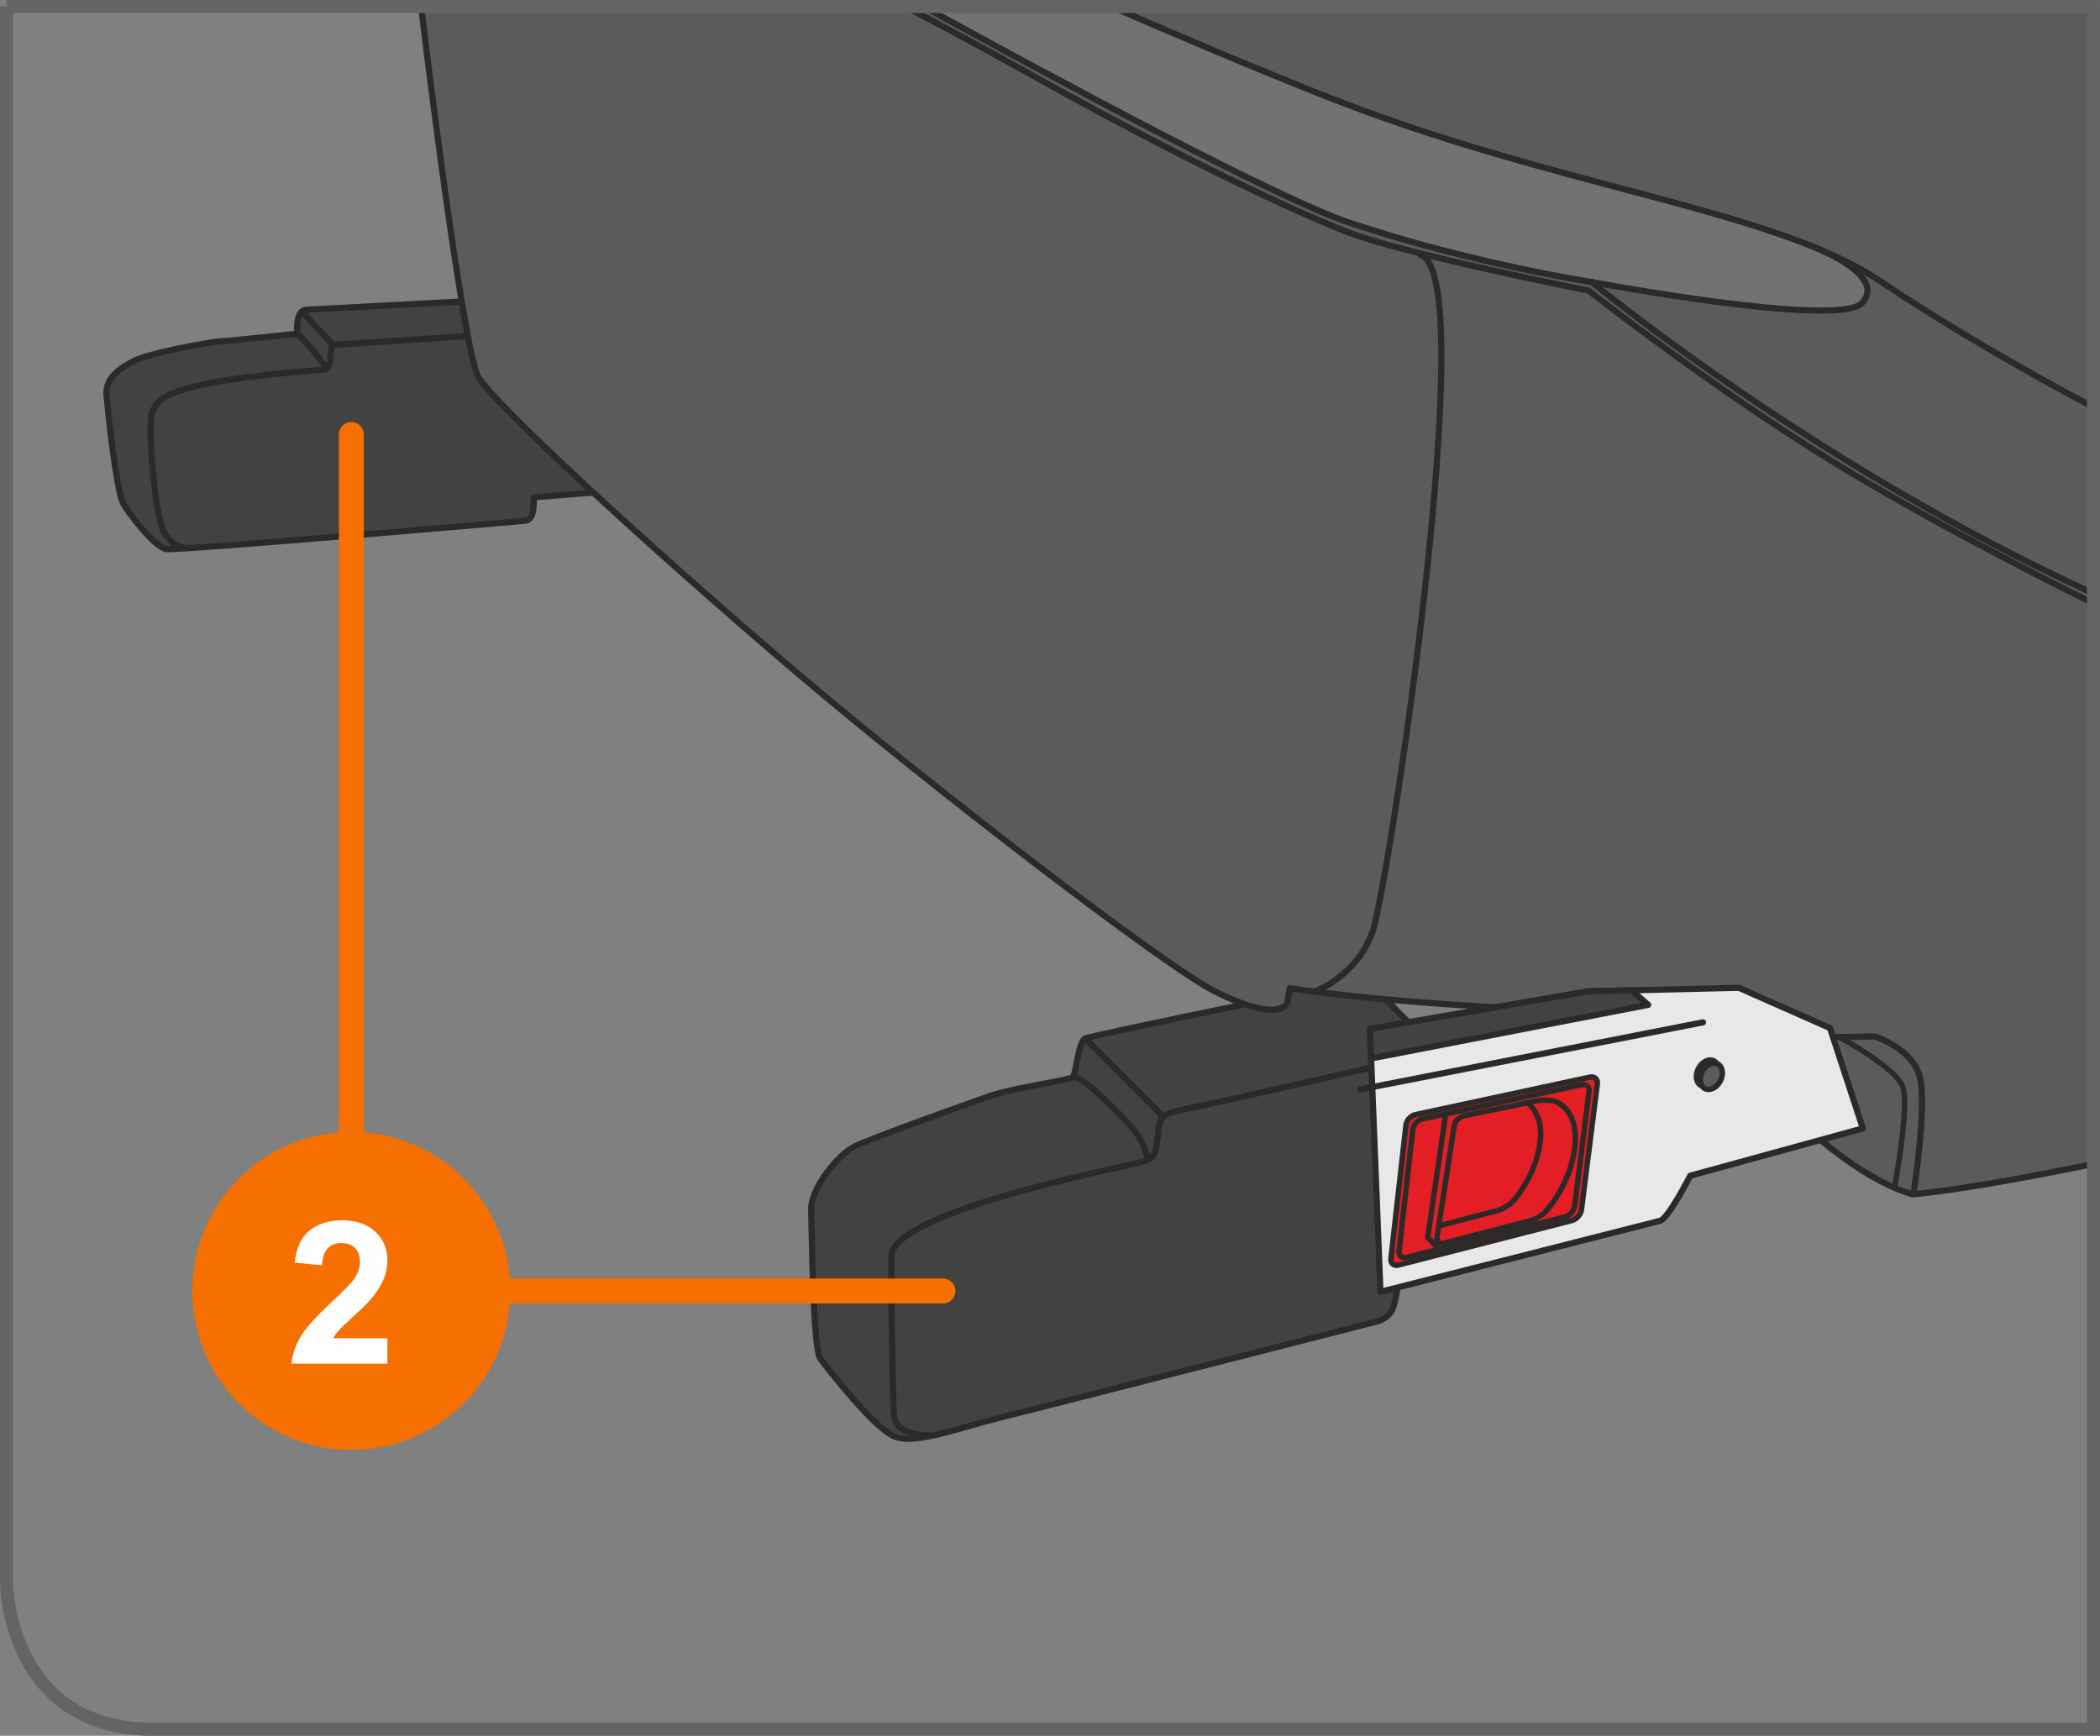 <?xml version="1.0" encoding="UTF-8"?>
<!DOCTYPE svg PUBLIC "-//W3C//DTD SVG 1.1//EN" "http://www.w3.org/Graphics/SVG/1.1/DTD/svg11.dtd">
<!-- Creator: CorelDRAW 2017 -->
<svg xmlns="http://www.w3.org/2000/svg" xml:space="preserve" width="29.723mm" height="24.572mm" version="1.1" style="shape-rendering:geometricPrecision; text-rendering:geometricPrecision; image-rendering:optimizeQuality; fill-rule:evenodd; clip-rule:evenodd"
viewBox="0 0 435.73 360.22"
 xmlns:xlink="http://www.w3.org/1999/xlink">
 <rect x="0" y="0" width="435.73" height="360.22" fill="#808080" stroke="none"/>
 <defs>
  <style type="text/css">
   <![CDATA[
    .str2 {stroke:#646464;stroke-width:2.7;stroke-miterlimit:4}
    .str0 {stroke:#2B2A29;stroke-width:1.28;stroke-linecap:round;stroke-linejoin:round;stroke-miterlimit:4}
    .str3 {stroke:#F57000;stroke-width:5.17;stroke-linecap:round;stroke-linejoin:round;stroke-miterlimit:4}
    .str1 {stroke:#2B2A29;stroke-width:1.12;stroke-linecap:round;stroke-linejoin:round;stroke-miterlimit:4}
    .fil1 {fill:none;fill-rule:nonzero}
    .fil7 {fill:#FEFEFE;fill-rule:nonzero}
    .fil4 {fill:#E8E8E8;fill-rule:nonzero}
    .fil3 {fill:#727271;fill-rule:nonzero}
    .fil2 {fill:#5B5B5B;fill-rule:nonzero}
    .fil0 {fill:#434242;fill-rule:nonzero}
    .fil5 {fill:#E31E24;fill-rule:nonzero}
    .fil6 {fill:#F57000;fill-rule:nonzero}
   ]]>
  </style>
 </defs>
 <g id="Слой_x0020_1">
  <path class="fil0" d="M286.05 274.15c0,0 -71.93,18.42 -79.13,20.19 -7.21,1.76 -16.82,5.44 -21.15,3.84 -4.32,-1.6 -13.94,-14.1 -15.54,-16.18 -1.6,-2.08 -1.76,-26.59 -1.92,-30.92 -0.16,-4.33 5.45,-11.38 8.97,-13.14 3.53,-1.76 23.71,-8.97 28.36,-10.58 4.64,-1.6 16.34,-3.2 16.98,-3.84 0.64,-0.64 1.12,-7.37 2.56,-8.01 1.44,-0.64 39.89,-8.49 39.89,-8.49l2.73 -9.94 18.9 -0.64 -2.73 7.53c0,0 14.1,13.3 13.62,15.22 -0.48,1.92 -7.37,46.93 -7.85,49.34 -0.48,2.4 -0.64,4.48 -3.68,5.61z"/>
  <path class="fil1 str0" d="M286.05 274.15c0,0 -71.93,18.42 -79.13,20.19 -7.21,1.76 -16.82,5.44 -21.15,3.84 -4.32,-1.6 -13.94,-14.1 -15.54,-16.18 -1.6,-2.08 -1.76,-26.59 -1.92,-30.92 -0.16,-4.33 5.45,-11.38 8.97,-13.14 3.53,-1.76 23.71,-8.97 28.36,-10.58 4.64,-1.6 16.34,-3.2 16.98,-3.84 0.64,-0.64 1.12,-7.37 2.56,-8.01 1.44,-0.64 39.89,-8.49 39.89,-8.49l2.73 -9.94 18.9 -0.64 -2.73 7.53c0,0 14.1,13.3 13.62,15.22 -0.48,1.92 -7.37,46.93 -7.85,49.34 -0.48,2.4 -0.64,4.48 -3.68,5.61z"/>
  <polygon class="fil2" points="150.1,23.24 150.7,1.35 434.38,1.35 434.38,152.19 "/>
  <path class="fil0" d="M104.13 62.12c0,0 -37.34,2.01 -40.51,2.15 -2.49,0.11 -1.92,4.98 -1.92,4.98 0,0 -13.69,1.47 -15.95,1.59 -2.26,0.11 -15.05,2.49 -17.99,4.07 -2.94,1.59 -6,3.51 -5.66,7.24 0.34,3.73 2.03,19.35 3.39,22.18 0.85,1.76 6.56,9.28 9.05,9.62 2.49,0.34 71.51,-5.59 74.45,-5.89 2.26,-0.22 1.7,-4.86 1.7,-4.86l20.14 -1.59 -26.7 -39.49z"/>
  <path class="fil1 str0" d="M104.13 62.12c0,0 -37.34,2.01 -40.51,2.15 -2.49,0.11 -1.92,4.98 -1.92,4.98 0,0 -13.69,1.47 -15.95,1.59 -2.26,0.11 -15.05,2.49 -17.99,4.07 -2.94,1.59 -6,3.51 -5.66,7.24 0.34,3.73 2.03,19.35 3.39,22.18 0.85,1.76 6.56,9.28 9.05,9.62 2.49,0.34 71.51,-5.59 74.45,-5.89 2.26,-0.22 1.7,-4.86 1.7,-4.86l20.14 -1.59 -26.7 -39.49z"/>
  <path class="fil1 str0" d="M39.18 113.72c0,0 -2.83,0.34 -4.98,-2.94 -2.15,-3.28 -3.73,-23.53 -2.49,-25.57 1.25,-2.04 0.79,-5.77 35.19,-8.49 2.94,-0.11 0.56,-5.09 2.83,-5.2 2.26,-0.11 36.43,-2.38 36.43,-2.38"/>
  <path class="fil1 str0" d="M67.81 76.49c0,0 -2.94,-4.3 -6.11,-7.24"/>
  <line class="fil1 str0" x1="69.16" y1="71.63" x2="62.83" y2= "64.84" />
  <path class="fil2" d="M165.9 140.07c-33.2,-28.28 -63.44,-56.39 -66.64,-61.83 -2.68,-4.54 -9.36,-55.48 -11.87,-76.88l100.46 0c6.8,3.55 15.7,8.33 26.59,14.41 27.55,15.38 52.54,27.55 65.52,32.52 12.06,4.61 49.66,12.01 49.66,12.01 0,0 25.63,20.18 51.26,35.88 18.7,11.45 42.17,23.42 53.5,29.05l0 116.3c-9.45,1.96 -26.34,5.26 -37.5,6.33 -11.42,-3.3 -23.01,-14.79 -23.01,-14.79 0,0 -30.47,-17.08 -31.76,-18.04 -1.28,-0.96 -3.29,-4.86 -4.26,-4.86 -0.96,0 -43.34,-1 -70.24,-5.11l-0.47 2.92c0,0 -1.09,4.75 -15.06,-2.24 -10.5,-5.26 -60.23,-43.58 -86.18,-65.68z"/>
  <path class="fil1 str0" d="M165.9 140.07c-33.2,-28.28 -63.44,-56.39 -66.64,-61.83 -2.68,-4.54 -9.36,-55.48 -11.87,-76.88m100.46 0c6.8,3.55 15.7,8.33 26.59,14.41 27.55,15.38 52.54,27.55 65.52,32.52 12.06,4.61 49.66,12.01 49.66,12.01 0,0 25.63,20.18 51.26,35.88 18.7,11.45 42.17,23.42 53.5,29.05m0 116.3c-9.45,1.96 -26.34,5.26 -37.5,6.33 -11.42,-3.3 -23.01,-14.79 -23.01,-14.79 0,0 -30.47,-17.08 -31.76,-18.04 -1.28,-0.96 -3.29,-4.86 -4.26,-4.86 -0.96,0 -43.34,-1 -70.24,-5.11l-0.47 2.92c0,0 -1.09,4.75 -15.06,-2.24 -10.5,-5.26 -60.23,-43.58 -86.18,-65.68"/>
  <path class="fil1 str0" d="M397.1 247.31c0,0 2.78,-18.01 1.22,-23.9 -1.56,-5.89 -9.34,-8.33 -9.34,-8.33 0,0 -29.94,0.7 -46.87,-0.04"/>
  <path class="fil1 str1" d="M393.1 246.42c0,0 3.22,-17.12 1.66,-21.01 -1.55,-3.89 -12.78,-10 -12.78,-10"/>
  <path class="fil1 str0" d="M377.78 51.86c-0.74,-0.32 -1.51,-0.64 -2.28,-0.94"/>
  <path class="fil2" d="M375.48 50.91c-24.27,-9.66 -60.6,-15.29 -99.68,-30.66 -14.28,-5.62 -30.45,-12.46 -45.24,-18.89l-38.95 0c29.18,16.02 73.69,39.92 88.36,44.84 25.3,8.49 50.3,12.33 50.3,12.33 0,0 45.61,37.81 104.12,64.65l0 -38.65c-14.78,-7.87 -30.24,-16.79 -44.21,-26.16 -3.59,-2.42 -7.75,-4.55 -12.37,-6.5l-2.32 -0.96z"/>
  <path class="fil3" d="M377.8 51.87c4.32,1.94 12.8,6.52 8.52,11.05 -4.91,5.2 -56.06,-4.38 -56.06,-4.38 0,0 -24.99,-3.85 -50.3,-12.33 -14.66,-4.92 -59.18,-28.82 -88.36,-44.84l38.95 0c14.79,6.43 30.97,13.28 45.25,18.89 39.08,15.37 75.41,21 99.68,30.66 0,0 0.01,0.01 0.04,0.01 0.77,0.3 1.53,0.62 2.27,0.94 0.01,0.01 0.01,0.01 0.02,0.01z"/>
  <path class="fil1 str0" d="M330.26 58.53c0,0 51.15,9.58 56.06,4.38 4.28,-4.53 -4.2,-9.1 -8.52,-11.05 -0.01,0 -0.01,0 -0.01,-0 -1.22,-0.54 -2.09,-0.87 -2.28,-0.94 -0.02,-0.01 -0.04,-0.01 -0.04,-0.01"/>
  <path class="fil1 str0" d="M272.96 205.69c0,0 8.68,-3.19 11.86,-12.44 3.19,-9.26 22.86,-136.9 9.84,-140.37"/>
  <path class="fil1 str0" d="M192.81 297.86c0,0 -7.21,0.32 -7.37,-4.48 -0.16,-4.81 -0.63,-24.33 -0.48,-32.68 0.16,-9.35 48.58,-18.57 51.9,-19.54 2.73,-0.8 2.96,-1.14 3.52,-6.73 0.32,-3.2 1.6,-3.52 7.37,-4.64 5.77,-1.12 49.66,-11.21 49.66,-11.21"/>
  <path class="fil1 str0" d="M238.1 240.46c0,0 -0.64,-3.42 -2.99,-6.2 -2.35,-2.78 -10.68,-11.21 -12.49,-10.73"/>
  <line class="fil1 str0" x1="241.09" y1="231.49" x2="225.17" y2= "215.52" />
  <path class="fil1 str0" d="M375.48 50.91c-24.27,-9.66 -60.6,-15.29 -99.68,-30.66 -14.28,-5.62 -30.45,-12.46 -45.24,-18.89m-38.95 0c29.18,16.02 73.69,39.92 88.36,44.84 25.3,8.49 50.3,12.33 50.3,12.33 0,0 45.61,37.81 104.12,64.65m0 -38.65c-14.78,-7.87 -30.24,-16.79 -44.21,-26.16 -3.59,-2.42 -7.75,-4.55 -12.37,-6.5"/>
  <g id="_1598346400">
   <path class="fil4" d="M286.44 268.08c0,0 56.27,-14.27 58,-14.73 1.73,-0.46 6.27,-9.36 6.27,-9.36l35.82 -9.82 -6.82 -20.82 -18.91 -8.36 -31.18 0.73 -45.37 7.82 2.18 54.55z"/>
   <path class="fil1 str0" d="M286.44 268.08c0,0 56.27,-14.27 58,-14.73 1.73,-0.46 6.27,-9.36 6.27,-9.36l35.82 -9.82 -6.82 -20.82 -18.91 -8.36 -31.18 0.73 -45.37 7.82 2.18 54.55z"/>
   <line class="fil1 str0" x1="282.25" y1="226.08" x2="353.35" y2= "212.16" />
   <polygon class="fil0" points="284.25,213.53 284.5,219.66 341.98,208.53 338.52,205.5 329.62,205.71 "/>
   <polygon class="fil1 str0" points="284.25,213.53 284.5,219.66 341.98,208.53 338.52,205.5 329.62,205.71 "/>
   <path class="fil2" d="M352.4 221.74c0.73,-1.41 2.17,-2.12 3.21,-1.58 1.04,0.54 1.28,2.12 0.55,3.53 -0.73,1.41 -2.17,2.12 -3.21,1.58 -1.04,-0.54 -1.28,-2.12 -0.55,-3.53z"/>
   <path class="fil1 str1" d="M352.4 221.74c0.73,-1.41 2.17,-2.12 3.21,-1.58 1.04,0.54 1.28,2.12 0.55,3.53 -0.73,1.41 -2.17,2.12 -3.21,1.58 -1.04,-0.54 -1.28,-2.12 -0.55,-3.53z"/>
   <path class="fil2" d="M353.2 222.38c0.73,-1.41 2.17,-2.12 3.21,-1.58 1.04,0.54 1.28,2.12 0.55,3.53 -0.73,1.41 -2.17,2.12 -3.21,1.58 -1.04,-0.54 -1.28,-2.12 -0.55,-3.53z"/>
   <path class="fil1 str1" d="M353.2 222.38c0.73,-1.41 2.17,-2.12 3.21,-1.58 1.04,0.54 1.28,2.12 0.55,3.53 -0.73,1.41 -2.17,2.12 -3.21,1.58 -1.04,-0.54 -1.28,-2.12 -0.55,-3.53z"/>
   <path class="fil5" d="M291.72 233.5c0.11,-0.99 1,-1.98 1.98,-2.19l36.18 -7.78c0.97,-0.21 1.67,0.43 1.55,1.42l-3.29 26.09c-0.12,0.99 -1.02,2.01 -1.98,2.25l-36 9.24c-0.97,0.25 -1.66,-0.36 -1.56,-1.36l3.12 -27.68z"/>
   <path class="fil1 str1" d="M291.72 233.5c0.11,-0.99 1,-1.98 1.98,-2.19l36.18 -7.78c0.97,-0.21 1.67,0.43 1.55,1.42l-3.29 26.09c-0.12,0.99 -1.02,2.01 -1.98,2.25l-36 9.24c-0.97,0.25 -1.66,-0.36 -1.56,-1.36l3.12 -27.68z"/>
   <path class="fil1 str1" d="M293.14 234.4c0.11,-0.99 1,-1.98 1.98,-2.19l33.04 -7.11c0.98,-0.21 1.68,0.43 1.55,1.42l-2.98 23.74c-0.13,0.99 -1.02,2.01 -1.99,2.25l-32.88 8.44c-0.97,0.25 -1.67,-0.36 -1.56,-1.35l2.84 -25.21z"/>
   <path class="fil1 str1" d="M301.71 233.72c0.15,-0.99 1.07,-1.96 2.05,-2.16l15.11 -3.12c0.98,-0.2 2.57,-0.18 3.54,0.05 0,0 5.38,1.28 4.32,9.83 -0.96,7.8 -6.12,13.21 -6.12,13.21 -0.69,0.72 -2.04,1.52 -3.01,1.77l-17.94 4.68c-0.97,0.25 -1.63,-0.35 -1.48,-1.34l3.53 -22.92z"/>
   <path class="fil1 str1" d="M316.94 228.83c1.62,1.41 3.16,3.87 2.64,8.05 -0.91,7.44 -5.78,12.54 -5.78,12.54 -0.69,0.72 -2.04,1.52 -3.01,1.78l-12.09 3.17"/>
   <polyline class="fil1 str1" points="299.97,231.17 296.25,256.77 298.33,259.04 "/>
  </g>
  <path class="fil1 str2" d="M1.35 1.35l0 326.92c0,0 0,30.61 30.6,30.61l402.43 0 0 -357.52 -433.03 0z"/>
  <path class="fil6" d="M72.9 300.9c18.22,0 32.99,-14.76 32.99,-32.99 0,-18.22 -14.77,-32.99 -32.99,-32.99 -18.22,0 -32.99,14.77 -32.99,32.99 0,18.22 14.77,32.99 32.99,32.99z"/>
  <path class="fil7" d="M80.38 277.7l0 5.28 -19.9 0c0.21,-1.99 0.86,-3.88 1.94,-5.66 1.08,-1.78 3.21,-4.15 6.39,-7.11 2.56,-2.38 4.13,-4 4.7,-4.84 0.79,-1.17 1.17,-2.33 1.17,-3.47 0,-1.27 -0.34,-2.24 -1.02,-2.92 -0.68,-0.68 -1.62,-1.02 -2.81,-1.02 -1.18,0 -2.13,0.35 -2.83,1.07 -0.7,0.72 -1.11,1.9 -1.22,3.55l-5.65 -0.56c0.34,-3.13 1.4,-5.37 3.18,-6.73 1.77,-1.36 4,-2.04 6.66,-2.04 2.92,0 5.21,0.79 6.88,2.36 1.68,1.58 2.51,3.54 2.51,5.89 0,1.34 -0.23,2.6 -0.72,3.81 -0.48,1.21 -1.24,2.46 -2.28,3.79 -0.69,0.88 -1.92,2.13 -3.72,3.78 -1.79,1.64 -2.92,2.73 -3.4,3.27 -0.48,0.54 -0.88,1.07 -1.17,1.57l11.28 0z"/>
  <line class="fil1 str3" x1="72.9" y1="242.24" x2="72.9" y2= "90.16" />
  <line class="fil1 str3" x1="97.82" y1="267.92" x2="195.66" y2= "267.92" />
 </g>
</svg>
